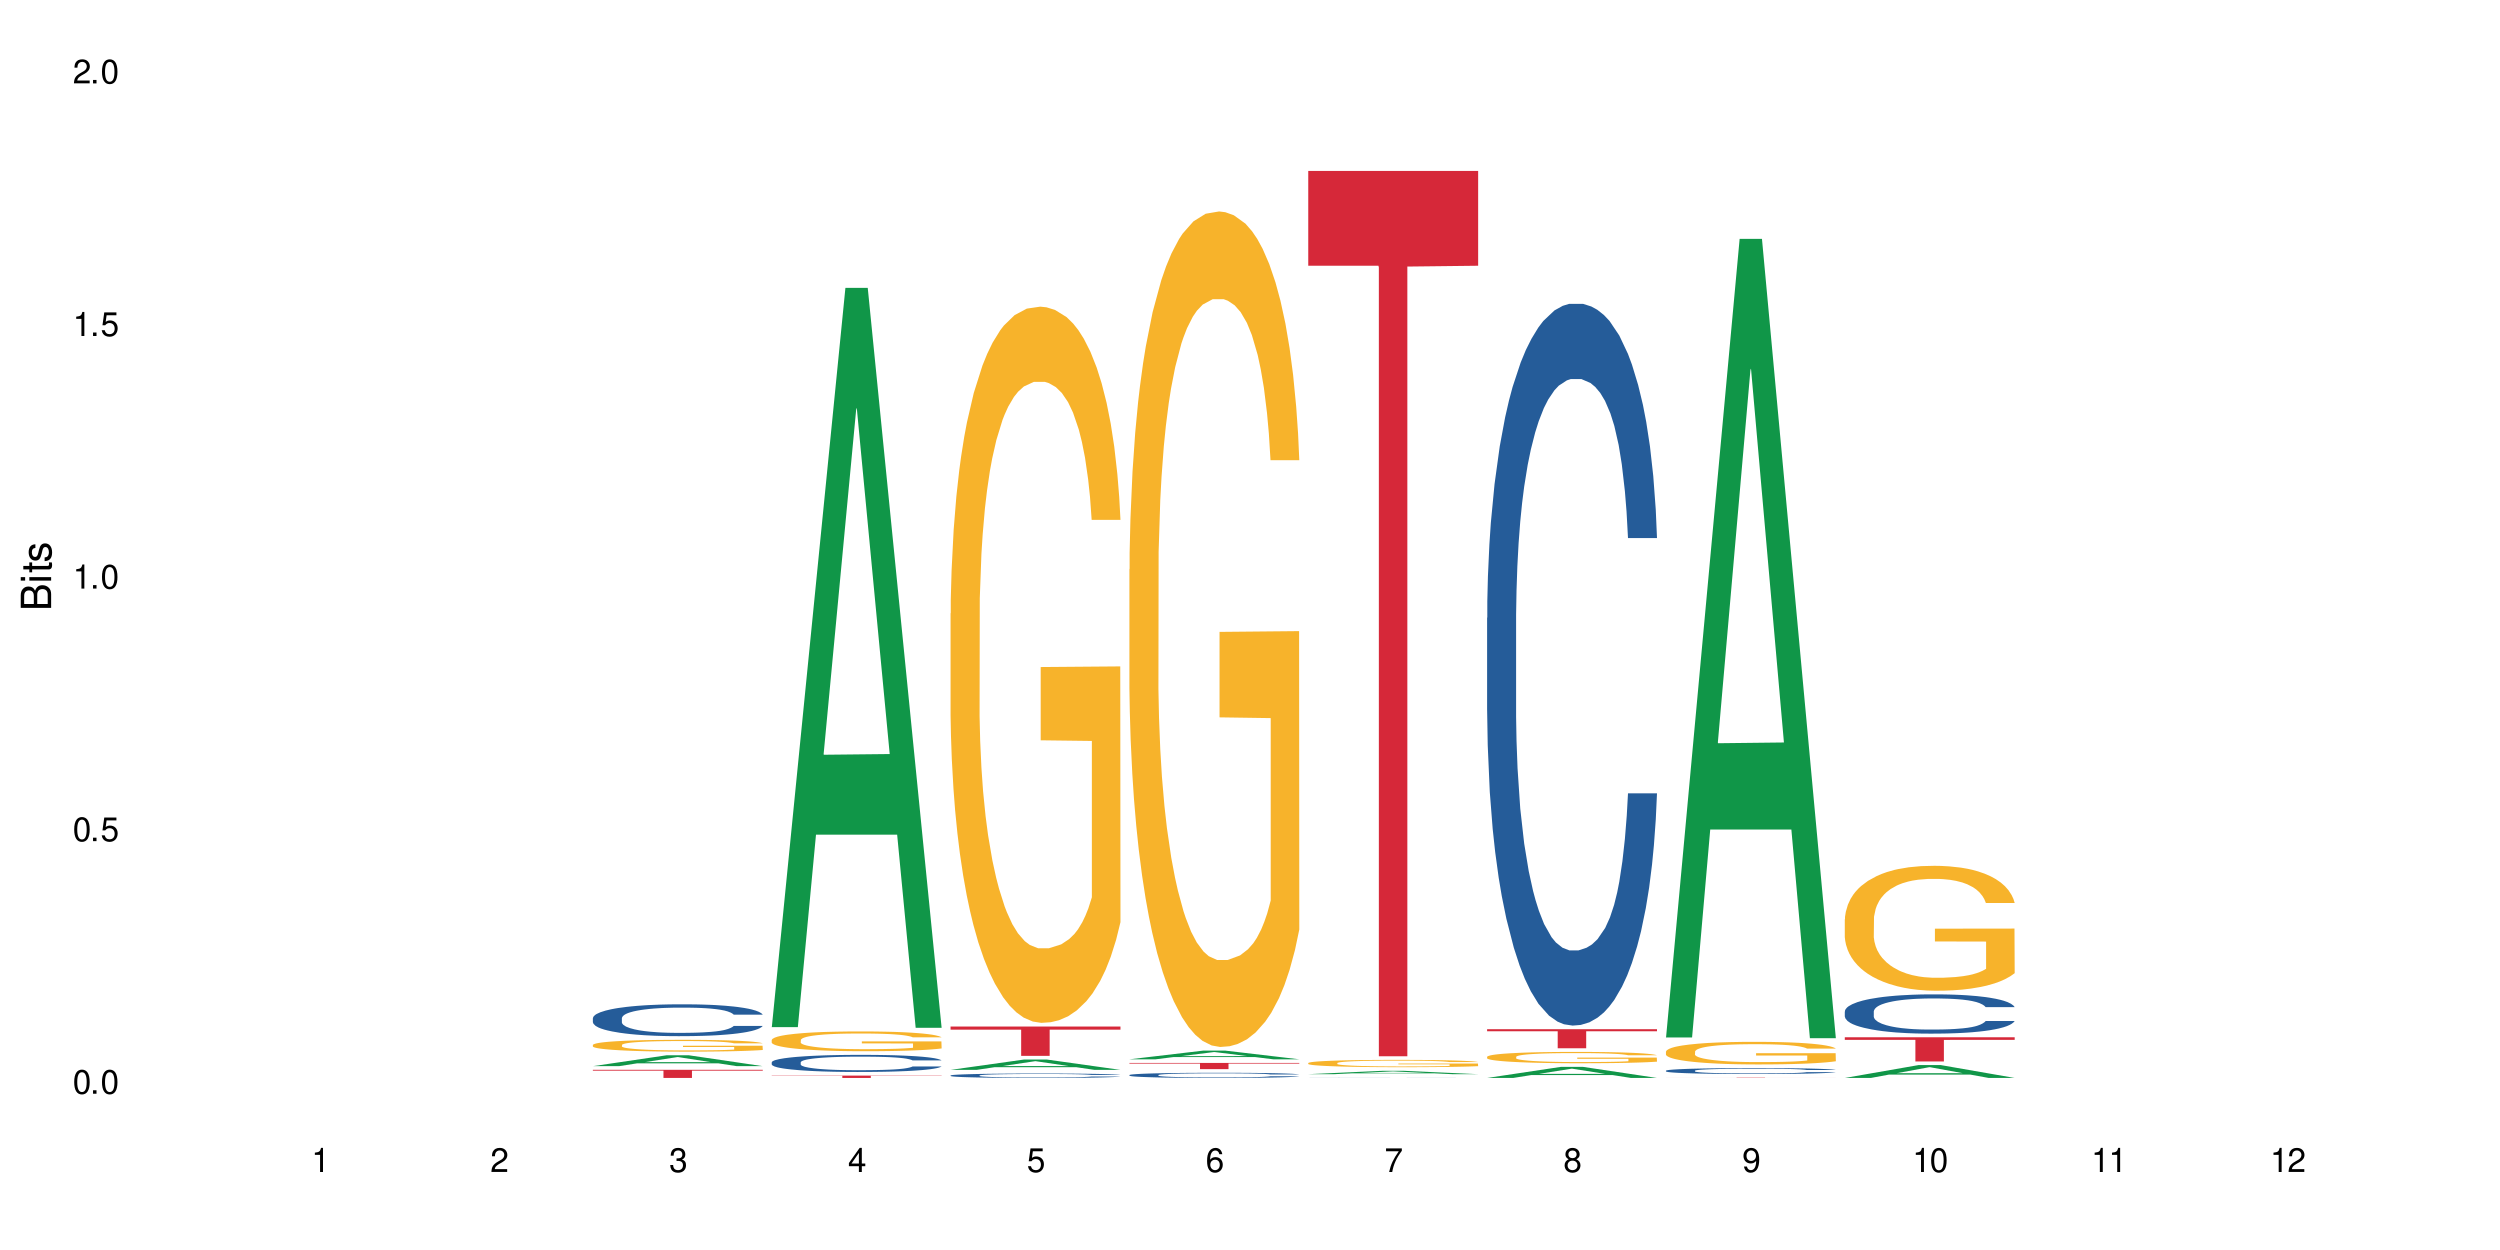 <?xml version="1.0" encoding="UTF-8"?>
<svg xmlns="http://www.w3.org/2000/svg" xmlns:xlink="http://www.w3.org/1999/xlink" width="720" height="360" viewBox="0 0 720 360">
<defs>
<g>
<g id="glyph-0-0">
</g>
<g id="glyph-0-1">
<path d="M 2.641 -6.938 C 2 -6.938 1.422 -6.656 1.078 -6.172 C 0.641 -5.562 0.406 -4.641 0.406 -3.359 C 0.406 -1.016 1.188 0.219 2.641 0.219 C 4.078 0.219 4.859 -1.016 4.859 -3.297 C 4.859 -4.641 4.656 -5.547 4.203 -6.172 C 3.844 -6.656 3.281 -6.938 2.641 -6.938 Z M 2.641 -6.188 C 3.547 -6.188 4 -5.25 4 -3.375 C 4 -1.406 3.562 -0.484 2.625 -0.484 C 1.734 -0.484 1.281 -1.438 1.281 -3.344 C 1.281 -5.25 1.734 -6.188 2.641 -6.188 Z M 2.641 -6.188 "/>
</g>
<g id="glyph-0-2">
<path d="M 1.828 -1 L 0.828 -1 L 0.828 0 L 1.828 0 Z M 1.828 -1 "/>
</g>
<g id="glyph-0-3">
<path d="M 4.562 -6.797 L 1.062 -6.797 L 0.547 -3.094 L 1.328 -3.094 C 1.719 -3.562 2.047 -3.734 2.578 -3.734 C 3.484 -3.734 4.062 -3.109 4.062 -2.094 C 4.062 -1.125 3.484 -0.531 2.578 -0.531 C 1.828 -0.531 1.375 -0.906 1.188 -1.672 L 0.328 -1.672 C 0.453 -1.109 0.547 -0.844 0.75 -0.594 C 1.125 -0.078 1.828 0.219 2.594 0.219 C 3.969 0.219 4.922 -0.781 4.922 -2.219 C 4.922 -3.562 4.031 -4.484 2.719 -4.484 C 2.25 -4.484 1.859 -4.359 1.469 -4.062 L 1.734 -5.969 L 4.562 -5.969 Z M 4.562 -6.797 "/>
</g>
<g id="glyph-0-4">
<path d="M 2.484 -4.938 L 2.484 0 L 3.328 0 L 3.328 -6.938 L 2.766 -6.938 C 2.469 -5.875 2.281 -5.734 0.984 -5.562 L 0.984 -4.938 Z M 2.484 -4.938 "/>
</g>
<g id="glyph-0-5">
<path d="M 4.859 -0.828 L 1.281 -0.828 C 1.359 -1.406 1.672 -1.781 2.5 -2.281 L 3.469 -2.828 C 4.406 -3.344 4.906 -4.062 4.906 -4.906 C 4.906 -5.484 4.672 -6.031 4.266 -6.406 C 3.859 -6.766 3.375 -6.938 2.719 -6.938 C 1.859 -6.938 1.219 -6.625 0.844 -6.031 C 0.609 -5.672 0.5 -5.234 0.484 -4.531 L 1.328 -4.531 C 1.359 -5.016 1.406 -5.281 1.531 -5.516 C 1.75 -5.938 2.188 -6.203 2.703 -6.203 C 3.469 -6.203 4.031 -5.641 4.031 -4.891 C 4.031 -4.344 3.719 -3.859 3.125 -3.516 L 2.234 -3 C 0.812 -2.172 0.406 -1.531 0.328 -0.016 L 4.859 -0.016 Z M 4.859 -0.828 "/>
</g>
<g id="glyph-0-6">
<path d="M 2.125 -3.188 L 2.578 -3.188 C 3.5 -3.188 3.984 -2.766 3.984 -1.922 C 3.984 -1.062 3.469 -0.531 2.594 -0.531 C 1.656 -0.531 1.203 -1 1.156 -2.016 L 0.312 -2.016 C 0.344 -1.453 0.438 -1.094 0.609 -0.781 C 0.953 -0.109 1.625 0.219 2.547 0.219 C 3.953 0.219 4.859 -0.625 4.859 -1.938 C 4.859 -2.828 4.516 -3.297 3.703 -3.594 C 4.344 -3.844 4.656 -4.328 4.656 -5.031 C 4.656 -6.219 3.875 -6.938 2.578 -6.938 C 1.203 -6.938 0.484 -6.172 0.453 -4.703 L 1.297 -4.703 C 1.312 -5.125 1.344 -5.359 1.453 -5.578 C 1.641 -5.969 2.062 -6.203 2.594 -6.203 C 3.344 -6.203 3.797 -5.75 3.797 -5 C 3.797 -4.516 3.609 -4.219 3.25 -4.047 C 3.016 -3.953 2.703 -3.922 2.125 -3.906 Z M 2.125 -3.188 "/>
</g>
<g id="glyph-0-7">
<path d="M 3.141 -1.672 L 3.141 0 L 3.984 0 L 3.984 -1.672 L 4.984 -1.672 L 4.984 -2.438 L 3.984 -2.438 L 3.984 -6.938 L 3.359 -6.938 L 0.266 -2.578 L 0.266 -1.672 Z M 3.141 -2.438 L 1 -2.438 L 3.141 -5.5 Z M 3.141 -2.438 "/>
</g>
<g id="glyph-0-8">
<path d="M 4.781 -5.125 C 4.609 -6.266 3.891 -6.938 2.844 -6.938 C 2.094 -6.938 1.422 -6.578 1.031 -5.953 C 0.594 -5.266 0.406 -4.422 0.406 -3.172 C 0.406 -2 0.578 -1.25 0.984 -0.641 C 1.359 -0.078 1.953 0.219 2.703 0.219 C 3.984 0.219 4.922 -0.75 4.922 -2.094 C 4.922 -3.375 4.062 -4.281 2.844 -4.281 C 2.172 -4.281 1.641 -4.031 1.281 -3.516 C 1.281 -5.234 1.828 -6.188 2.797 -6.188 C 3.391 -6.188 3.797 -5.797 3.938 -5.125 Z M 2.734 -3.531 C 3.547 -3.531 4.062 -2.953 4.062 -2.031 C 4.062 -1.156 3.484 -0.531 2.703 -0.531 C 1.922 -0.531 1.328 -1.188 1.328 -2.078 C 1.328 -2.938 1.906 -3.531 2.734 -3.531 Z M 2.734 -3.531 "/>
</g>
<g id="glyph-0-9">
<path d="M 4.984 -6.797 L 0.438 -6.797 L 0.438 -5.969 L 4.109 -5.969 C 2.5 -3.656 1.828 -2.234 1.328 0 L 2.219 0 C 2.594 -2.172 3.453 -4.047 4.984 -6.094 Z M 4.984 -6.797 "/>
</g>
<g id="glyph-0-10">
<path d="M 3.75 -3.656 C 4.469 -4.094 4.688 -4.438 4.688 -5.078 C 4.688 -6.172 3.844 -6.938 2.641 -6.938 C 1.438 -6.938 0.594 -6.172 0.594 -5.094 C 0.594 -4.438 0.812 -4.094 1.516 -3.656 C 0.734 -3.266 0.359 -2.703 0.359 -1.922 C 0.359 -0.656 1.281 0.219 2.641 0.219 C 3.984 0.219 4.922 -0.656 4.922 -1.922 C 4.922 -2.703 4.531 -3.266 3.75 -3.656 Z M 2.641 -6.188 C 3.359 -6.188 3.812 -5.75 3.812 -5.062 C 3.812 -4.406 3.344 -3.984 2.641 -3.984 C 1.922 -3.984 1.453 -4.406 1.453 -5.078 C 1.453 -5.75 1.922 -6.188 2.641 -6.188 Z M 2.641 -3.266 C 3.484 -3.266 4.062 -2.719 4.062 -1.906 C 4.062 -1.078 3.484 -0.531 2.625 -0.531 C 1.797 -0.531 1.219 -1.094 1.219 -1.906 C 1.219 -2.719 1.781 -3.266 2.641 -3.266 Z M 2.641 -3.266 "/>
</g>
<g id="glyph-0-11">
<path d="M 0.516 -1.578 C 0.672 -0.453 1.406 0.219 2.438 0.219 C 3.188 0.219 3.859 -0.141 4.266 -0.766 C 4.688 -1.453 4.891 -2.297 4.891 -3.547 C 4.891 -4.719 4.703 -5.453 4.312 -6.078 C 3.938 -6.641 3.344 -6.938 2.594 -6.938 C 1.297 -6.938 0.359 -5.969 0.359 -4.625 C 0.359 -3.344 1.234 -2.453 2.453 -2.453 C 3.094 -2.453 3.578 -2.672 4.016 -3.203 C 4 -1.484 3.469 -0.531 2.5 -0.531 C 1.906 -0.531 1.484 -0.906 1.359 -1.578 Z M 2.578 -6.203 C 3.375 -6.203 3.969 -5.531 3.969 -4.641 C 3.969 -3.797 3.391 -3.188 2.547 -3.188 C 1.734 -3.188 1.234 -3.766 1.234 -4.688 C 1.234 -5.562 1.797 -6.203 2.578 -6.203 Z M 2.578 -6.203 "/>
</g>
<g id="glyph-1-0">
</g>
<g id="glyph-1-1">
<path d="M 0 -0.953 L 0 -4.891 C 0 -5.719 -0.234 -6.344 -0.734 -6.797 C -1.188 -7.234 -1.812 -7.469 -2.5 -7.469 C -3.547 -7.469 -4.188 -7 -4.625 -5.875 C -4.984 -6.688 -5.625 -7.094 -6.531 -7.094 C -7.172 -7.094 -7.734 -6.859 -8.141 -6.391 C -8.562 -5.922 -8.75 -5.344 -8.75 -4.5 L -8.75 -0.953 Z M -4.984 -2.062 L -7.766 -2.062 L -7.766 -4.219 C -7.766 -4.844 -7.688 -5.203 -7.453 -5.5 C -7.219 -5.812 -6.859 -5.969 -6.375 -5.969 C -5.891 -5.969 -5.531 -5.812 -5.297 -5.5 C -5.062 -5.203 -4.984 -4.844 -4.984 -4.219 Z M -0.984 -2.062 L -4 -2.062 L -4 -4.781 C -4 -5.766 -3.438 -6.359 -2.484 -6.359 C -1.547 -6.359 -0.984 -5.766 -0.984 -4.781 Z M -0.984 -2.062 "/>
</g>
<g id="glyph-1-2">
<path d="M -6.281 -1.797 L -6.281 -0.797 L 0 -0.797 L 0 -1.797 Z M -8.75 -1.797 L -8.75 -0.797 L -7.484 -0.797 L -7.484 -1.797 Z M -8.75 -1.797 "/>
</g>
<g id="glyph-1-3">
<path d="M -6.281 -3.047 L -6.281 -2.016 L -8.016 -2.016 L -8.016 -1.016 L -6.281 -1.016 L -6.281 -0.172 L -5.469 -0.172 L -5.469 -1.016 L -0.719 -1.016 C -0.078 -1.016 0.281 -1.453 0.281 -2.234 C 0.281 -2.5 0.25 -2.719 0.188 -3.047 L -0.641 -3.047 C -0.609 -2.906 -0.594 -2.766 -0.594 -2.562 C -0.594 -2.141 -0.719 -2.016 -1.156 -2.016 L -5.469 -2.016 L -5.469 -3.047 Z M -6.281 -3.047 "/>
</g>
<g id="glyph-1-4">
<path d="M -4.531 -5.25 C -5.766 -5.25 -6.469 -4.422 -6.469 -2.969 C -6.469 -1.516 -5.719 -0.562 -4.547 -0.562 C -3.562 -0.562 -3.094 -1.062 -2.734 -2.562 L -2.516 -3.484 C -2.344 -4.188 -2.094 -4.469 -1.641 -4.469 C -1.047 -4.469 -0.641 -3.875 -0.641 -3 C -0.641 -2.453 -0.797 -2 -1.062 -1.75 C -1.25 -1.594 -1.422 -1.531 -1.875 -1.469 L -1.875 -0.406 C -0.422 -0.453 0.281 -1.266 0.281 -2.922 C 0.281 -4.5 -0.5 -5.516 -1.719 -5.516 C -2.656 -5.516 -3.172 -4.984 -3.469 -3.734 L -3.703 -2.766 C -3.891 -1.953 -4.156 -1.609 -4.594 -1.609 C -5.188 -1.609 -5.547 -2.125 -5.547 -2.938 C -5.547 -3.75 -5.203 -4.172 -4.531 -4.203 Z M -4.531 -5.25 "/>
</g>
</g>
</defs>
<rect x="-72" y="-36" width="864" height="432" fill="rgb(100%, 100%, 100%)" fill-opacity="1"/>
<path fill-rule="nonzero" fill="rgb(6.275%, 58.824%, 28.235%)" fill-opacity="1" d="M 170.746 307.055 L 170.797 307.051 L 191.973 303.922 L 198.402 303.922 L 219.68 307.055 L 212.203 307.055 L 206.871 306.238 L 183.504 306.238 L 178.273 307.055 L 170.746 307.055 L 185.75 305.898 L 204.727 305.898 L 195.266 304.434 L 195.16 304.434 L 195.055 304.441 L 185.699 305.898 L 185.75 305.898 Z M 170.746 307.055 "/>
<path fill-rule="nonzero" fill="rgb(14.51%, 36.078%, 60%)" fill-opacity="1" d="M 170.746 293.234 L 170.805 293.227 L 170.805 293.027 L 170.984 292.707 L 171.402 292.305 L 171.82 292.027 L 172.895 291.535 L 174.387 291.055 L 175.938 290.688 L 177.07 290.469 L 178.086 290.301 L 180.414 289.992 L 181.906 289.832 L 183.516 289.688 L 185.484 289.547 L 186.918 289.461 L 190.141 289.328 L 192.527 289.27 L 194.375 289.246 L 198.375 289.246 L 200.762 289.277 L 202.492 289.32 L 204.402 289.387 L 206.012 289.461 L 208.816 289.648 L 211.324 289.883 L 212.457 290.016 L 214.25 290.277 L 215.621 290.527 L 216.574 290.746 L 217.648 291.055 L 218.605 291.434 L 219.32 291.859 L 219.68 292.223 L 211.324 292.223 L 210.906 291.887 L 210.43 291.625 L 209.535 291.281 L 208.641 291.039 L 207.387 290.797 L 206.25 290.637 L 204.699 290.477 L 203.328 290.375 L 201.895 290.301 L 200.523 290.25 L 197.898 290.199 L 194.855 290.199 L 193.719 290.219 L 191.395 290.285 L 190.141 290.344 L 188.352 290.461 L 187.098 290.57 L 185.605 290.738 L 184.59 290.879 L 183.336 291.098 L 182.441 291.289 L 181.426 291.566 L 180.832 291.777 L 180.293 292.012 L 179.816 292.289 L 179.457 292.582 L 179.219 292.891 L 179.102 293.195 L 179.102 294.492 L 179.219 294.797 L 179.52 295.148 L 180.293 295.66 L 181.426 296.102 L 182.742 296.457 L 183.992 296.707 L 184.711 296.824 L 185.664 296.957 L 187.156 297.125 L 189.305 297.293 L 190.559 297.359 L 192.469 297.43 L 194.438 297.461 L 197.062 297.461 L 199.391 297.43 L 200.941 297.387 L 202.551 297.32 L 204.762 297.176 L 206.133 297.043 L 207.324 296.883 L 208.223 296.723 L 208.816 296.59 L 209.711 296.328 L 210.43 296.043 L 210.965 295.75 L 211.324 295.465 L 219.68 295.465 L 219.32 295.801 L 218.785 296.129 L 218.246 296.371 L 217.41 296.664 L 216.457 296.926 L 215.082 297.219 L 213.949 297.41 L 212.457 297.621 L 211.086 297.781 L 209.594 297.922 L 207.387 298.09 L 205.953 298.176 L 204.402 298.25 L 202.551 298.316 L 200.227 298.375 L 197.719 298.41 L 195.391 298.418 L 192.887 298.402 L 191.035 298.367 L 188.59 298.293 L 185.547 298.141 L 183.336 297.98 L 181.605 297.82 L 180.113 297.652 L 178.445 297.43 L 176.297 297.059 L 174.984 296.773 L 174.086 296.539 L 173.074 296.211 L 172.355 295.918 L 171.523 295.449 L 170.926 294.855 L 170.746 294.391 Z M 170.746 293.234 "/>
<path fill-rule="nonzero" fill="rgb(96.863%, 70.196%, 16.863%)" fill-opacity="1" d="M 170.746 300.926 L 170.805 300.922 L 170.805 300.859 L 171.043 300.719 L 171.641 300.527 L 172.418 300.367 L 173.254 300.246 L 173.789 300.18 L 174.684 300.086 L 175.461 300.016 L 177.43 299.879 L 179.938 299.746 L 181.309 299.691 L 182.859 299.637 L 185.066 299.578 L 186.082 299.555 L 189.184 299.508 L 192.707 299.477 L 196.586 299.465 L 198.375 299.469 L 200.82 299.48 L 204.164 299.516 L 206.074 299.547 L 207.566 299.578 L 209.117 299.617 L 211.027 299.68 L 212.816 299.754 L 214.25 299.832 L 215.68 299.922 L 216.875 300.023 L 217.887 300.133 L 218.785 300.262 L 219.32 300.371 L 219.68 300.48 L 211.383 300.48 L 210.906 300.371 L 210.371 300.289 L 209.473 300.184 L 208.578 300.109 L 207.684 300.051 L 206.012 299.969 L 204.582 299.922 L 202.789 299.879 L 201.059 299.848 L 199.09 299.832 L 197.898 299.824 L 194.734 299.824 L 191.871 299.848 L 190.199 299.871 L 189.008 299.895 L 187.336 299.941 L 186.32 299.98 L 185.723 300.004 L 183.934 300.102 L 182.742 300.188 L 182.086 300.246 L 181.25 300.34 L 180.652 300.426 L 179.996 300.551 L 179.637 300.645 L 179.16 300.855 L 179.102 301.414 L 179.281 301.531 L 179.637 301.66 L 180.113 301.773 L 180.832 301.891 L 181.547 301.98 L 182.801 302.102 L 183.875 302.184 L 184.711 302.238 L 186.32 302.32 L 186.977 302.348 L 188.527 302.406 L 190.141 302.449 L 192.109 302.484 L 193.602 302.504 L 195.988 302.52 L 199.031 302.52 L 202.613 302.5 L 204.879 302.477 L 206.43 302.453 L 207.445 302.43 L 208.699 302.395 L 209.594 302.363 L 210.43 302.328 L 211.445 302.277 L 211.445 301.531 L 196.703 301.531 L 196.703 301.18 L 219.617 301.18 L 219.68 302.395 L 218.426 302.48 L 216.875 302.559 L 215.383 302.621 L 213.832 302.676 L 211.621 302.734 L 209.832 302.773 L 207.086 302.816 L 204.582 302.844 L 201.957 302.863 L 199.629 302.871 L 196.883 302.875 L 194.438 302.867 L 191.812 302.848 L 189.723 302.824 L 187.812 302.793 L 185.902 302.754 L 183.516 302.688 L 181.965 302.637 L 180.355 302.57 L 178.742 302.492 L 177.309 302.406 L 176.355 302.344 L 175.402 302.266 L 174.387 302.176 L 173.43 302.066 L 172.715 301.973 L 172.059 301.863 L 171.582 301.762 L 171.105 301.621 L 170.867 301.508 L 170.746 301.41 Z M 170.746 300.926 "/>
<path fill-rule="nonzero" fill="rgb(83.922%, 15.686%, 22.353%)" fill-opacity="1" d="M 170.746 308.105 L 219.68 308.105 L 219.68 308.355 L 199.285 308.359 L 199.285 310.449 L 191.078 310.449 L 191.078 308.359 L 190.961 308.355 L 170.746 308.355 Z M 170.746 308.105 "/>
<path fill-rule="nonzero" fill="rgb(6.275%, 58.824%, 28.235%)" fill-opacity="1" d="M 222.254 295.805 L 222.305 295.605 L 243.48 82.898 L 249.91 82.898 L 271.188 296.004 L 263.711 296.004 L 258.379 240.379 L 235.008 240.379 L 229.781 295.805 L 222.254 295.805 L 237.258 217.367 L 256.234 217.164 L 246.773 117.715 L 246.668 117.516 L 246.562 118.117 L 237.207 217.164 L 237.258 217.367 Z M 222.254 295.805 "/>
<path fill-rule="nonzero" fill="rgb(14.51%, 36.078%, 60%)" fill-opacity="1" d="M 222.254 305.945 L 222.312 305.941 L 222.312 305.832 L 222.492 305.66 L 222.91 305.445 L 223.328 305.297 L 224.402 305.031 L 225.895 304.773 L 227.445 304.578 L 228.578 304.461 L 229.594 304.371 L 231.922 304.203 L 233.414 304.117 L 235.023 304.043 L 236.992 303.965 L 238.426 303.918 L 241.648 303.848 L 244.035 303.816 L 245.883 303.805 L 249.883 303.805 L 252.27 303.82 L 254 303.844 L 255.91 303.879 L 257.52 303.918 L 260.324 304.02 L 262.832 304.145 L 263.965 304.215 L 265.754 304.355 L 267.129 304.492 L 268.082 304.609 L 269.156 304.773 L 270.113 304.977 L 270.828 305.207 L 271.188 305.402 L 262.832 305.402 L 262.414 305.219 L 261.938 305.082 L 261.043 304.895 L 260.145 304.766 L 258.895 304.637 L 257.758 304.551 L 256.207 304.465 L 254.836 304.41 L 253.402 304.371 L 252.031 304.344 L 249.406 304.316 L 246.363 304.316 L 245.227 304.324 L 242.902 304.359 L 241.648 304.391 L 239.855 304.457 L 238.605 304.516 L 237.113 304.605 L 236.098 304.68 L 234.844 304.797 L 233.949 304.902 L 232.934 305.051 L 232.34 305.16 L 231.801 305.289 L 231.324 305.438 L 230.965 305.594 L 230.727 305.762 L 230.609 305.922 L 230.609 306.621 L 230.727 306.781 L 231.027 306.973 L 231.801 307.246 L 232.934 307.484 L 234.25 307.672 L 235.5 307.809 L 236.219 307.871 L 237.172 307.941 L 238.664 308.035 L 240.812 308.125 L 242.066 308.16 L 243.977 308.195 L 245.945 308.215 L 248.57 308.215 L 250.898 308.195 L 252.449 308.172 L 254.059 308.137 L 256.266 308.059 L 257.641 307.988 L 258.832 307.902 L 259.73 307.816 L 260.324 307.746 L 261.219 307.605 L 261.938 307.453 L 262.473 307.297 L 262.832 307.141 L 271.188 307.141 L 270.828 307.32 L 270.289 307.496 L 269.754 307.629 L 268.918 307.785 L 267.965 307.926 L 266.59 308.082 L 265.457 308.188 L 263.965 308.297 L 262.594 308.383 L 261.102 308.461 L 258.895 308.551 L 257.461 308.598 L 255.91 308.637 L 254.059 308.672 L 251.73 308.703 L 249.227 308.723 L 246.898 308.727 L 244.391 308.719 L 242.543 308.699 L 240.098 308.66 L 237.051 308.578 L 234.844 308.492 L 233.113 308.406 L 231.621 308.316 L 229.953 308.195 L 227.805 307.996 L 226.492 307.844 L 225.594 307.719 L 224.582 307.543 L 223.863 307.387 L 223.031 307.133 L 222.434 306.812 L 222.254 306.566 Z M 222.254 305.945 "/>
<path fill-rule="nonzero" fill="rgb(96.863%, 70.196%, 16.863%)" fill-opacity="1" d="M 222.254 299.496 L 222.312 299.488 L 222.312 299.387 L 222.551 299.152 L 223.148 298.828 L 223.926 298.562 L 224.762 298.355 L 225.297 298.246 L 226.191 298.09 L 226.969 297.977 L 228.938 297.742 L 231.445 297.523 L 232.816 297.43 L 234.367 297.34 L 236.574 297.242 L 237.59 297.203 L 240.691 297.121 L 244.215 297.07 L 248.094 297.055 L 249.883 297.059 L 252.328 297.078 L 255.672 297.137 L 257.582 297.188 L 259.07 297.242 L 260.625 297.309 L 262.535 297.414 L 264.324 297.539 L 265.754 297.664 L 267.188 297.82 L 268.383 297.984 L 269.395 298.168 L 270.289 298.387 L 270.828 298.57 L 271.188 298.75 L 262.891 298.75 L 262.414 298.57 L 261.875 298.43 L 260.98 298.258 L 260.086 298.133 L 259.191 298.031 L 257.52 297.898 L 256.09 297.812 L 254.297 297.742 L 252.566 297.695 L 250.598 297.664 L 249.406 297.652 L 246.242 297.652 L 243.379 297.688 L 241.707 297.73 L 240.516 297.773 L 238.844 297.852 L 237.828 297.914 L 237.23 297.953 L 235.441 298.117 L 234.25 298.262 L 233.59 298.359 L 232.758 298.516 L 232.16 298.656 L 231.504 298.867 L 231.145 299.023 L 230.668 299.375 L 230.609 300.312 L 230.785 300.512 L 231.145 300.723 L 231.621 300.91 L 232.34 301.109 L 233.055 301.262 L 234.309 301.461 L 235.383 301.598 L 236.219 301.688 L 237.828 301.828 L 238.484 301.875 L 240.035 301.969 L 241.648 302.039 L 243.617 302.102 L 245.109 302.133 L 247.496 302.16 L 250.539 302.16 L 254.121 302.129 L 256.387 302.086 L 257.938 302.047 L 258.953 302.008 L 260.207 301.953 L 261.102 301.898 L 261.938 301.844 L 262.949 301.754 L 262.949 300.512 L 248.211 300.504 L 248.211 299.922 L 271.125 299.918 L 271.188 301.953 L 269.934 302.094 L 268.383 302.227 L 266.891 302.332 L 265.34 302.422 L 263.129 302.52 L 261.34 302.582 L 258.594 302.656 L 256.09 302.703 L 253.465 302.734 L 251.137 302.75 L 248.391 302.754 L 245.945 302.742 L 243.32 302.711 L 241.23 302.672 L 239.32 302.617 L 237.41 302.551 L 235.023 302.441 L 233.473 302.352 L 231.859 302.242 L 230.25 302.113 L 228.816 301.973 L 227.863 301.863 L 226.91 301.738 L 225.895 301.582 L 224.938 301.406 L 224.223 301.246 L 223.566 301.062 L 223.09 300.891 L 222.613 300.656 L 222.375 300.469 L 222.254 300.309 Z M 222.254 299.496 "/>
<path fill-rule="nonzero" fill="rgb(83.922%, 15.686%, 22.353%)" fill-opacity="1" d="M 222.254 309.773 L 271.188 309.773 L 271.188 309.848 L 250.793 309.848 L 250.793 310.449 L 242.586 310.449 L 242.586 309.848 L 222.254 309.848 Z M 222.254 309.773 "/>
<path fill-rule="nonzero" fill="rgb(6.275%, 58.824%, 28.235%)" fill-opacity="1" d="M 273.762 308.121 L 273.812 308.117 L 294.984 305.137 L 301.418 305.137 L 322.695 308.125 L 315.219 308.125 L 309.887 307.344 L 286.516 307.344 L 281.289 308.121 L 273.762 308.121 L 288.766 307.023 L 307.742 307.02 L 298.281 305.625 L 298.176 305.625 L 298.07 305.633 L 288.711 307.02 L 288.766 307.023 Z M 273.762 308.121 "/>
<path fill-rule="nonzero" fill="rgb(14.51%, 36.078%, 60%)" fill-opacity="1" d="M 273.762 309.727 L 273.82 309.727 L 273.82 309.699 L 274 309.656 L 274.418 309.598 L 274.836 309.559 L 275.91 309.492 L 277.402 309.426 L 278.953 309.375 L 280.086 309.344 L 281.102 309.32 L 283.43 309.277 L 284.922 309.254 L 286.531 309.234 L 288.5 309.215 L 289.934 309.203 L 293.156 309.184 L 295.543 309.176 L 297.391 309.172 L 301.391 309.172 L 303.777 309.18 L 305.508 309.184 L 307.418 309.195 L 309.027 309.203 L 311.832 309.23 L 314.34 309.262 L 315.473 309.281 L 317.262 309.316 L 318.637 309.352 L 319.59 309.383 L 320.664 309.426 L 321.621 309.477 L 322.336 309.535 L 322.695 309.586 L 314.34 309.586 L 313.922 309.539 L 313.445 309.504 L 312.551 309.457 L 311.652 309.422 L 310.402 309.391 L 309.266 309.367 L 307.715 309.344 L 306.344 309.332 L 304.91 309.32 L 303.539 309.312 L 300.914 309.305 L 297.871 309.305 L 296.734 309.309 L 294.41 309.316 L 293.156 309.328 L 291.363 309.344 L 290.113 309.359 L 288.621 309.383 L 287.605 309.402 L 286.352 309.43 L 285.457 309.457 L 284.441 309.496 L 283.848 309.523 L 283.309 309.559 L 282.832 309.598 L 282.473 309.637 L 282.234 309.68 L 282.117 309.723 L 282.117 309.902 L 282.234 309.945 L 282.535 309.992 L 283.309 310.062 L 284.441 310.125 L 285.754 310.176 L 287.008 310.211 L 287.727 310.227 L 288.68 310.246 L 290.172 310.27 L 292.32 310.293 L 293.574 310.301 L 295.484 310.309 L 297.453 310.316 L 300.078 310.316 L 302.406 310.309 L 303.957 310.305 L 305.566 310.293 L 307.773 310.273 L 309.148 310.258 L 310.34 310.234 L 311.234 310.211 L 311.832 310.195 L 312.727 310.156 L 313.445 310.117 L 313.98 310.078 L 314.34 310.039 L 322.695 310.039 L 322.336 310.086 L 321.797 310.129 L 321.262 310.164 L 320.426 310.203 L 319.473 310.238 L 318.098 310.281 L 316.965 310.309 L 315.473 310.336 L 314.102 310.359 L 312.609 310.379 L 310.402 310.402 L 308.969 310.414 L 307.418 310.426 L 305.566 310.434 L 303.238 310.441 L 300.734 310.445 L 298.406 310.449 L 295.898 310.445 L 294.051 310.441 L 291.605 310.43 L 288.559 310.41 L 286.352 310.387 L 284.621 310.363 L 283.129 310.34 L 281.461 310.309 L 279.312 310.258 L 278 310.219 L 277.102 310.188 L 276.09 310.141 L 275.371 310.102 L 274.535 310.035 L 273.941 309.953 L 273.762 309.887 Z M 273.762 309.727 "/>
<path fill-rule="nonzero" fill="rgb(96.863%, 70.196%, 16.863%)" fill-opacity="1" d="M 273.762 176.664 L 273.82 176.473 L 273.82 172.707 L 274.059 164.23 L 274.656 152.551 L 275.434 142.941 L 276.27 135.406 L 276.805 131.453 L 277.699 125.801 L 278.477 121.656 L 280.445 113.18 L 282.949 105.27 L 284.324 101.879 L 285.875 98.676 L 288.082 95.098 L 289.098 93.777 L 292.199 90.762 L 295.723 88.879 L 299.602 88.316 L 301.391 88.504 L 303.836 89.258 L 307.18 91.328 L 309.09 93.211 L 310.578 95.098 L 312.133 97.543 L 314.039 101.312 L 315.832 105.832 L 317.262 110.355 L 318.695 116.004 L 319.891 122.035 L 320.902 128.625 L 321.797 136.539 L 322.336 143.133 L 322.695 149.727 L 314.398 149.727 L 313.922 143.133 L 313.383 138.047 L 312.488 131.828 L 311.594 127.309 L 310.699 123.73 L 309.027 118.832 L 307.598 115.816 L 305.805 113.18 L 304.074 111.484 L 302.105 110.355 L 300.914 109.977 L 297.75 109.977 L 294.887 111.297 L 293.215 112.805 L 292.02 114.309 L 290.352 117.137 L 289.336 119.395 L 288.738 120.902 L 286.949 126.742 L 285.754 132.016 L 285.098 135.598 L 284.266 141.246 L 283.668 146.332 L 283.012 153.867 L 282.652 159.52 L 282.176 172.328 L 282.117 206.238 L 282.293 213.395 L 282.652 221.117 L 283.129 227.898 L 283.848 235.059 L 284.562 240.52 L 285.816 247.867 L 286.891 252.766 L 287.727 255.969 L 289.336 261.055 L 289.992 262.75 L 291.543 266.141 L 293.156 268.777 L 295.125 271.039 L 296.617 272.168 L 299.004 273.109 L 302.047 273.109 L 305.625 271.98 L 307.895 270.473 L 309.445 268.965 L 310.461 267.648 L 311.715 265.574 L 312.609 263.691 L 313.445 261.617 L 314.457 258.418 L 314.457 213.395 L 299.719 213.207 L 299.719 192.109 L 322.633 191.922 L 322.695 265.574 L 321.441 270.66 L 319.891 275.559 L 318.398 279.328 L 316.844 282.527 L 314.637 286.109 L 312.848 288.367 L 310.102 291.004 L 307.598 292.699 L 304.969 293.832 L 302.645 294.395 L 299.898 294.586 L 297.453 294.207 L 294.824 293.078 L 292.738 291.57 L 290.828 289.688 L 288.918 287.238 L 286.531 283.281 L 284.98 280.078 L 283.367 276.125 L 281.758 271.414 L 280.324 266.328 L 279.371 262.371 L 278.414 257.852 L 277.402 252.199 L 276.445 245.797 L 275.73 239.957 L 275.074 233.363 L 274.598 227.148 L 274.121 218.668 L 273.879 211.887 L 273.762 206.047 Z M 273.762 176.664 "/>
<path fill-rule="nonzero" fill="rgb(83.922%, 15.686%, 22.353%)" fill-opacity="1" d="M 273.762 295.633 L 322.695 295.633 L 322.695 296.539 L 302.301 296.547 L 302.301 304.09 L 294.094 304.09 L 294.094 296.555 L 293.977 296.539 L 273.762 296.539 Z M 273.762 295.633 "/>
<path fill-rule="nonzero" fill="rgb(6.275%, 58.824%, 28.235%)" fill-opacity="1" d="M 325.27 305.082 L 325.32 305.078 L 346.492 302.582 L 352.926 302.582 L 374.199 305.082 L 366.727 305.082 L 361.395 304.43 L 338.023 304.43 L 332.797 305.082 L 325.27 305.082 L 340.273 304.16 L 359.25 304.156 L 349.789 302.988 L 349.684 302.988 L 349.578 302.996 L 340.219 304.156 L 340.273 304.16 Z M 325.27 305.082 "/>
<path fill-rule="nonzero" fill="rgb(14.51%, 36.078%, 60%)" fill-opacity="1" d="M 325.27 309.609 L 325.328 309.605 L 325.328 309.574 L 325.508 309.523 L 325.926 309.457 L 326.344 309.414 L 327.418 309.332 L 328.91 309.254 L 330.461 309.195 L 331.594 309.16 L 332.609 309.133 L 334.938 309.082 L 336.43 309.059 L 338.039 309.035 L 340.008 309.012 L 341.441 308.996 L 344.664 308.977 L 347.051 308.965 L 348.898 308.961 L 352.898 308.961 L 355.285 308.969 L 357.016 308.973 L 358.926 308.984 L 360.535 308.996 L 363.34 309.027 L 365.848 309.066 L 366.98 309.086 L 368.77 309.129 L 370.145 309.172 L 371.098 309.207 L 372.172 309.254 L 373.129 309.316 L 373.844 309.387 L 374.199 309.445 L 365.848 309.445 L 365.43 309.391 L 364.953 309.348 L 364.055 309.293 L 363.16 309.254 L 361.91 309.215 L 360.773 309.188 L 359.223 309.16 L 357.852 309.145 L 356.418 309.133 L 355.047 309.125 L 352.422 309.117 L 349.379 309.117 L 348.242 309.121 L 345.914 309.129 L 344.664 309.141 L 342.871 309.16 L 341.621 309.176 L 340.129 309.203 L 339.113 309.227 L 337.859 309.262 L 336.965 309.293 L 335.949 309.34 L 335.355 309.371 L 334.816 309.41 L 334.34 309.457 L 333.98 309.504 L 333.742 309.555 L 333.625 309.602 L 333.625 309.812 L 333.742 309.859 L 334.039 309.918 L 334.816 310 L 335.949 310.074 L 337.262 310.129 L 338.516 310.172 L 339.234 310.188 L 340.188 310.211 L 341.68 310.238 L 343.828 310.266 L 345.082 310.277 L 346.988 310.289 L 348.961 310.293 L 351.586 310.293 L 353.914 310.289 L 355.465 310.281 L 357.074 310.27 L 359.281 310.246 L 360.656 310.227 L 361.848 310.199 L 362.742 310.172 L 363.34 310.152 L 364.234 310.109 L 364.953 310.062 L 365.488 310.016 L 365.848 309.969 L 374.199 309.969 L 373.844 310.023 L 373.305 310.078 L 372.77 310.117 L 371.934 310.164 L 370.98 310.207 L 369.605 310.254 L 368.473 310.285 L 366.98 310.316 L 365.609 310.344 L 364.117 310.367 L 361.91 310.395 L 360.477 310.406 L 358.926 310.422 L 357.074 310.43 L 354.746 310.441 L 352.242 310.445 L 349.914 310.449 L 347.406 310.445 L 345.559 310.438 L 343.109 310.426 L 340.066 310.402 L 337.859 310.375 L 336.129 310.352 L 334.637 310.324 L 332.965 310.289 L 330.82 310.227 L 329.504 310.18 L 328.609 310.145 L 327.598 310.09 L 326.879 310.043 L 326.043 309.969 L 325.449 309.871 L 325.27 309.797 Z M 325.27 309.609 "/>
<path fill-rule="nonzero" fill="rgb(96.863%, 70.196%, 16.863%)" fill-opacity="1" d="M 325.27 163.965 L 325.328 163.742 L 325.328 159.348 L 325.566 149.457 L 326.164 135.832 L 326.941 124.625 L 327.773 115.836 L 328.312 111.219 L 329.207 104.629 L 329.984 99.793 L 331.953 89.902 L 334.457 80.676 L 335.832 76.719 L 337.383 72.984 L 339.59 68.809 L 340.605 67.27 L 343.707 63.754 L 347.23 61.555 L 351.109 60.895 L 352.898 61.117 L 355.344 61.996 L 358.688 64.41 L 360.594 66.609 L 362.086 68.809 L 363.641 71.664 L 365.547 76.059 L 367.34 81.332 L 368.77 86.609 L 370.203 93.199 L 371.395 100.234 L 372.41 107.926 L 373.305 117.152 L 373.844 124.848 L 374.199 132.539 L 365.906 132.539 L 365.43 124.848 L 364.891 118.914 L 363.996 111.66 L 363.102 106.387 L 362.207 102.211 L 360.535 96.496 L 359.105 92.98 L 357.312 89.902 L 355.582 87.926 L 353.613 86.609 L 352.422 86.168 L 349.258 86.168 L 346.395 87.707 L 344.723 89.465 L 343.527 91.223 L 341.859 94.52 L 340.844 97.156 L 340.246 98.914 L 338.457 105.727 L 337.262 111.879 L 336.605 116.055 L 335.77 122.648 L 335.176 128.582 L 334.52 137.371 L 334.16 143.965 L 333.684 158.91 L 333.625 198.465 L 333.801 206.816 L 334.16 215.824 L 334.637 223.738 L 335.355 232.09 L 336.07 238.461 L 337.324 247.031 L 338.398 252.746 L 339.234 256.48 L 340.844 262.414 L 341.5 264.395 L 343.051 268.348 L 344.664 271.426 L 346.633 274.062 L 348.125 275.383 L 350.512 276.48 L 353.555 276.48 L 357.133 275.16 L 359.402 273.402 L 360.953 271.645 L 361.969 270.105 L 363.223 267.688 L 364.117 265.492 L 364.953 263.074 L 365.965 259.34 L 365.965 206.816 L 351.227 206.598 L 351.227 181.984 L 374.141 181.762 L 374.199 267.688 L 372.949 273.621 L 371.395 279.336 L 369.906 283.73 L 368.352 287.469 L 366.145 291.645 L 364.355 294.281 L 361.609 297.355 L 359.105 299.336 L 356.477 300.652 L 354.152 301.312 L 351.406 301.531 L 348.961 301.094 L 346.332 299.773 L 344.246 298.016 L 342.336 295.82 L 340.426 292.961 L 338.039 288.348 L 336.488 284.609 L 334.875 279.996 L 333.266 274.5 L 331.832 268.57 L 330.879 263.953 L 329.922 258.68 L 328.91 252.086 L 327.953 244.613 L 327.238 237.801 L 326.582 230.109 L 326.105 222.859 L 325.625 212.969 L 325.387 205.059 L 325.27 198.246 Z M 325.27 163.965 "/>
<path fill-rule="nonzero" fill="rgb(83.922%, 15.686%, 22.353%)" fill-opacity="1" d="M 325.27 306.133 L 374.199 306.133 L 374.199 306.324 L 353.809 306.324 L 353.809 307.914 L 345.602 307.914 L 345.602 306.328 L 345.484 306.324 L 325.27 306.324 Z M 325.27 306.133 "/>
<path fill-rule="nonzero" fill="rgb(6.275%, 58.824%, 28.235%)" fill-opacity="1" d="M 376.777 309.363 L 376.828 309.363 L 398 308.398 L 404.43 308.398 L 425.707 309.363 L 418.234 309.363 L 412.902 309.113 L 389.531 309.113 L 384.305 309.363 L 376.777 309.363 L 391.781 309.008 L 410.758 309.008 L 401.293 308.559 L 401.191 308.555 L 401.086 308.559 L 391.727 309.008 L 391.781 309.008 Z M 376.777 309.363 "/>
<path fill-rule="nonzero" fill="rgb(14.51%, 36.078%, 60%)" fill-opacity="1" d="M 376.777 310.426 L 377.434 310.426 L 377.852 310.422 L 378.926 310.422 L 380.418 310.418 L 384.117 310.418 L 386.445 310.414 L 418.488 310.414 L 420.277 310.418 L 423.68 310.418 L 424.633 310.422 L 425.707 310.422 L 415.562 310.422 L 414.668 310.418 L 406.555 310.418 L 403.93 310.414 L 400.883 310.414 L 399.75 310.418 L 389.367 310.418 L 388.473 310.422 L 386.324 310.422 L 385.848 310.426 L 385.129 310.426 L 385.129 310.434 L 385.547 310.434 L 386.324 310.438 L 387.457 310.438 L 388.77 310.441 L 396.59 310.441 L 398.496 310.445 L 406.973 310.445 L 408.582 310.441 L 414.848 310.441 L 415.742 310.438 L 425.707 310.438 L 424.812 310.438 L 424.277 310.441 L 421.113 310.441 L 419.98 310.445 L 403.75 310.445 L 401.422 310.449 L 398.914 310.445 L 384.473 310.445 L 382.324 310.441 L 380.117 310.441 L 379.105 310.438 L 377.551 310.438 L 376.957 310.434 L 376.777 310.434 Z M 376.777 310.426 "/>
<path fill-rule="nonzero" fill="rgb(96.863%, 70.196%, 16.863%)" fill-opacity="1" d="M 376.777 306.145 L 376.836 306.145 L 376.836 306.105 L 377.074 306.02 L 377.672 305.898 L 378.449 305.801 L 379.281 305.727 L 379.82 305.684 L 380.715 305.629 L 381.492 305.586 L 383.461 305.5 L 385.965 305.418 L 387.34 305.383 L 388.891 305.352 L 391.098 305.312 L 392.113 305.301 L 395.215 305.27 L 398.734 305.25 L 402.613 305.246 L 404.406 305.246 L 406.852 305.254 L 410.195 305.273 L 412.102 305.293 L 413.594 305.312 L 415.148 305.34 L 417.055 305.379 L 418.848 305.422 L 420.277 305.469 L 421.711 305.527 L 422.902 305.59 L 423.918 305.656 L 424.812 305.738 L 425.352 305.805 L 425.707 305.871 L 417.414 305.871 L 416.938 305.805 L 416.398 305.754 L 415.504 305.688 L 414.609 305.641 L 413.715 305.605 L 412.043 305.555 L 410.609 305.523 L 408.82 305.5 L 407.09 305.48 L 405.121 305.469 L 403.93 305.465 L 400.766 305.465 L 397.902 305.48 L 396.23 305.496 L 395.035 305.508 L 393.367 305.539 L 392.352 305.562 L 391.754 305.578 L 389.965 305.637 L 388.77 305.691 L 388.113 305.727 L 387.277 305.785 L 386.684 305.836 L 386.027 305.914 L 385.668 305.973 L 385.191 306.102 L 385.129 306.449 L 385.309 306.52 L 385.668 306.602 L 386.145 306.668 L 386.859 306.742 L 387.578 306.797 L 388.832 306.875 L 389.906 306.922 L 390.738 306.957 L 392.352 307.008 L 393.008 307.023 L 394.559 307.059 L 396.172 307.086 L 398.141 307.109 L 399.633 307.121 L 402.02 307.133 L 405.062 307.133 L 408.641 307.121 L 410.91 307.105 L 412.461 307.09 L 413.477 307.074 L 414.73 307.055 L 415.625 307.035 L 416.461 307.016 L 417.473 306.98 L 417.473 306.52 L 402.734 306.52 L 402.734 306.305 L 425.648 306.301 L 425.707 307.055 L 424.457 307.105 L 422.902 307.156 L 421.414 307.195 L 419.859 307.227 L 417.652 307.266 L 415.863 307.285 L 413.117 307.312 L 410.609 307.332 L 407.984 307.344 L 405.66 307.348 L 402.914 307.352 L 400.469 307.348 L 397.84 307.336 L 395.754 307.32 L 393.844 307.301 L 391.934 307.273 L 389.547 307.234 L 387.996 307.203 L 386.383 307.16 L 384.773 307.113 L 383.34 307.062 L 382.387 307.02 L 381.43 306.977 L 380.418 306.918 L 379.461 306.852 L 378.746 306.793 L 378.09 306.727 L 377.613 306.66 L 377.133 306.574 L 376.895 306.508 L 376.777 306.445 Z M 376.777 306.145 "/>
<path fill-rule="nonzero" fill="rgb(83.922%, 15.686%, 22.353%)" fill-opacity="1" d="M 376.777 49.238 L 425.707 49.238 L 425.707 76.531 L 405.316 76.77 L 405.316 304.195 L 397.109 304.195 L 397.109 77.008 L 396.992 76.531 L 376.777 76.531 Z M 376.777 49.238 "/>
<path fill-rule="nonzero" fill="rgb(6.275%, 58.824%, 28.235%)" fill-opacity="1" d="M 428.285 310.445 L 428.336 310.441 L 449.508 307.266 L 455.938 307.266 L 477.215 310.449 L 469.742 310.449 L 464.406 309.617 L 441.039 309.617 L 435.812 310.445 L 428.285 310.445 L 443.289 309.273 L 462.266 309.27 L 452.801 307.785 L 452.699 307.781 L 452.594 307.789 L 443.234 309.27 L 443.289 309.273 Z M 428.285 310.445 "/>
<path fill-rule="nonzero" fill="rgb(14.51%, 36.078%, 60%)" fill-opacity="1" d="M 428.285 177.949 L 428.344 177.758 L 428.344 173.199 L 428.523 165.98 L 428.941 156.859 L 429.359 150.59 L 430.434 139.379 L 431.926 128.547 L 433.477 120.188 L 434.609 115.25 L 435.625 111.449 L 437.949 104.418 L 439.441 100.809 L 441.055 97.578 L 443.023 94.348 L 444.457 92.449 L 447.68 89.406 L 450.066 88.078 L 451.914 87.508 L 455.914 87.508 L 458.301 88.27 L 460.031 89.219 L 461.941 90.738 L 463.551 92.449 L 466.355 96.629 L 468.863 101.949 L 469.996 104.988 L 471.785 110.879 L 473.16 116.578 L 474.113 121.52 L 475.188 128.547 L 476.141 137.098 L 476.859 146.789 L 477.215 154.957 L 468.863 154.957 L 468.445 147.359 L 467.969 141.469 L 467.07 133.68 L 466.176 128.168 L 464.922 122.66 L 463.789 119.047 L 462.238 115.438 L 460.867 113.16 L 459.434 111.449 L 458.062 110.309 L 455.434 109.168 L 452.391 109.168 L 451.258 109.547 L 448.93 111.066 L 447.68 112.398 L 445.887 115.059 L 444.633 117.527 L 443.145 121.328 L 442.129 124.559 L 440.875 129.5 L 439.98 133.867 L 438.965 140.137 L 438.367 144.887 L 437.832 150.207 L 437.355 156.48 L 436.996 163.129 L 436.758 170.16 L 436.637 177 L 436.637 206.449 L 436.758 213.289 L 437.055 221.27 L 437.832 232.859 L 438.965 242.93 L 440.277 250.91 L 441.531 256.609 L 442.246 259.27 L 443.203 262.309 L 444.695 266.109 L 446.844 269.91 L 448.094 271.43 L 450.004 272.949 L 451.973 273.711 L 454.602 273.711 L 456.926 272.949 L 458.48 272 L 460.09 270.48 L 462.297 267.25 L 463.672 264.211 L 464.863 260.602 L 465.758 256.988 L 466.355 253.949 L 467.25 248.059 L 467.969 241.602 L 468.504 234.949 L 468.863 228.488 L 477.215 228.488 L 476.859 236.09 L 476.32 243.5 L 475.785 249.012 L 474.949 255.66 L 473.992 261.551 L 472.621 268.199 L 471.488 272.57 L 469.996 277.32 L 468.625 280.93 L 467.133 284.16 L 464.922 287.961 L 463.492 289.859 L 461.941 291.57 L 460.09 293.09 L 457.762 294.422 L 455.258 295.18 L 452.93 295.371 L 450.422 294.992 L 448.574 294.23 L 446.125 292.52 L 443.082 289.102 L 440.875 285.492 L 439.145 281.879 L 437.652 278.082 L 435.98 272.949 L 433.832 264.59 L 432.52 258.129 L 431.625 252.809 L 430.613 245.398 L 429.895 238.75 L 429.059 228.109 L 428.465 214.621 L 428.285 204.168 Z M 428.285 177.949 "/>
<path fill-rule="nonzero" fill="rgb(96.863%, 70.196%, 16.863%)" fill-opacity="1" d="M 428.285 304.348 L 428.344 304.344 L 428.344 304.285 L 428.582 304.152 L 429.18 303.965 L 429.953 303.812 L 430.789 303.695 L 431.328 303.633 L 432.223 303.543 L 433 303.477 L 434.969 303.344 L 437.473 303.219 L 438.848 303.164 L 440.398 303.113 L 442.605 303.059 L 443.621 303.035 L 446.723 302.988 L 450.242 302.957 L 454.121 302.949 L 455.914 302.953 L 458.359 302.965 L 461.703 302.996 L 463.609 303.027 L 465.102 303.059 L 466.652 303.094 L 468.562 303.156 L 470.355 303.227 L 471.785 303.297 L 473.219 303.387 L 474.41 303.484 L 475.426 303.586 L 476.32 303.715 L 476.859 303.816 L 477.215 303.922 L 468.922 303.922 L 468.445 303.816 L 467.906 303.738 L 467.012 303.637 L 466.117 303.566 L 465.223 303.512 L 463.551 303.434 L 462.117 303.387 L 460.328 303.344 L 458.598 303.316 L 456.629 303.297 L 455.434 303.293 L 452.273 303.293 L 449.41 303.312 L 447.738 303.336 L 446.543 303.359 L 444.875 303.406 L 443.859 303.441 L 443.262 303.465 L 441.473 303.559 L 440.277 303.641 L 439.621 303.699 L 438.785 303.789 L 438.191 303.867 L 437.535 303.988 L 437.176 304.078 L 436.699 304.281 L 436.637 304.816 L 436.816 304.93 L 437.176 305.051 L 437.652 305.16 L 438.367 305.273 L 439.086 305.359 L 440.34 305.477 L 441.414 305.555 L 442.246 305.605 L 443.859 305.684 L 444.516 305.711 L 446.066 305.766 L 447.68 305.805 L 449.648 305.844 L 451.141 305.859 L 453.527 305.875 L 456.57 305.875 L 460.148 305.855 L 462.418 305.832 L 463.969 305.809 L 464.984 305.789 L 466.238 305.758 L 467.133 305.727 L 467.969 305.691 L 468.98 305.641 L 468.98 304.93 L 454.242 304.926 L 454.242 304.594 L 477.156 304.59 L 477.215 305.758 L 475.965 305.836 L 474.41 305.914 L 472.918 305.973 L 471.367 306.023 L 469.16 306.082 L 467.371 306.117 L 464.625 306.16 L 462.117 306.184 L 459.492 306.203 L 457.164 306.211 L 454.422 306.215 L 451.973 306.211 L 449.348 306.191 L 447.262 306.168 L 445.352 306.137 L 443.441 306.098 L 441.055 306.035 L 439.504 305.984 L 437.891 305.922 L 436.281 305.848 L 434.848 305.77 L 433.895 305.707 L 432.938 305.633 L 431.926 305.543 L 430.969 305.441 L 430.254 305.352 L 429.598 305.246 L 429.121 305.148 L 428.641 305.012 L 428.402 304.906 L 428.285 304.812 Z M 428.285 304.348 "/>
<path fill-rule="nonzero" fill="rgb(83.922%, 15.686%, 22.353%)" fill-opacity="1" d="M 428.285 296.418 L 477.215 296.418 L 477.215 297.008 L 456.824 297.012 L 456.824 301.898 L 448.617 301.898 L 448.617 297.016 L 448.5 297.008 L 428.285 297.008 Z M 428.285 296.418 "/>
<path fill-rule="nonzero" fill="rgb(6.275%, 58.824%, 28.235%)" fill-opacity="1" d="M 479.793 298.785 L 479.844 298.566 L 501.016 68.789 L 507.445 68.789 L 528.723 299 L 521.25 299 L 515.914 238.906 L 492.547 238.906 L 487.32 298.785 L 479.793 298.785 L 494.797 214.051 L 513.773 213.832 L 504.309 106.402 L 504.207 106.184 L 504.102 106.832 L 494.742 213.832 L 494.797 214.051 Z M 479.793 298.785 "/>
<path fill-rule="nonzero" fill="rgb(14.51%, 36.078%, 60%)" fill-opacity="1" d="M 479.793 308.352 L 479.852 308.352 L 479.852 308.312 L 480.031 308.254 L 480.449 308.18 L 480.867 308.129 L 481.941 308.035 L 483.434 307.945 L 484.984 307.879 L 486.117 307.836 L 487.133 307.805 L 489.457 307.75 L 490.949 307.719 L 492.562 307.691 L 494.531 307.664 L 495.965 307.648 L 499.184 307.625 L 501.574 307.613 L 503.422 307.609 L 507.422 307.609 L 509.809 307.617 L 511.539 307.625 L 513.449 307.637 L 515.059 307.648 L 517.863 307.684 L 520.371 307.727 L 521.504 307.754 L 523.293 307.801 L 524.668 307.848 L 525.621 307.891 L 526.695 307.945 L 527.648 308.016 L 528.367 308.098 L 528.723 308.164 L 520.371 308.164 L 519.953 308.102 L 519.473 308.055 L 518.578 307.988 L 517.684 307.945 L 516.43 307.898 L 515.297 307.867 L 513.746 307.84 L 512.375 307.82 L 510.941 307.805 L 509.57 307.797 L 506.941 307.789 L 502.766 307.789 L 500.438 307.805 L 499.184 307.812 L 497.395 307.836 L 496.141 307.855 L 494.648 307.887 L 493.637 307.914 L 492.383 307.953 L 491.488 307.992 L 490.473 308.043 L 489.875 308.082 L 489.34 308.125 L 488.863 308.176 L 488.504 308.23 L 488.266 308.289 L 488.145 308.344 L 488.145 308.586 L 488.266 308.645 L 488.562 308.711 L 489.34 308.805 L 490.473 308.887 L 491.785 308.953 L 493.039 309 L 493.754 309.023 L 494.711 309.047 L 496.203 309.078 L 498.352 309.109 L 499.602 309.121 L 501.512 309.133 L 503.48 309.141 L 506.109 309.141 L 508.434 309.133 L 509.988 309.125 L 511.598 309.113 L 513.805 309.086 L 515.18 309.062 L 516.371 309.031 L 517.266 309.004 L 517.863 308.977 L 518.758 308.93 L 519.473 308.875 L 520.012 308.82 L 520.371 308.77 L 528.723 308.77 L 528.367 308.832 L 527.828 308.891 L 527.293 308.938 L 526.457 308.992 L 525.5 309.039 L 524.129 309.094 L 522.996 309.133 L 521.504 309.172 L 520.133 309.199 L 518.641 309.227 L 516.43 309.258 L 515 309.273 L 513.449 309.289 L 511.598 309.301 L 509.27 309.312 L 506.766 309.316 L 504.438 309.32 L 501.93 309.316 L 500.082 309.309 L 497.633 309.297 L 494.59 309.266 L 492.383 309.238 L 490.652 309.207 L 489.16 309.176 L 487.488 309.133 L 485.34 309.066 L 484.027 309.012 L 483.133 308.969 L 482.117 308.906 L 481.402 308.852 L 480.566 308.766 L 479.969 308.656 L 479.793 308.57 Z M 479.793 308.352 "/>
<path fill-rule="nonzero" fill="rgb(96.863%, 70.196%, 16.863%)" fill-opacity="1" d="M 479.793 302.84 L 479.852 302.832 L 479.852 302.715 L 480.09 302.445 L 480.688 302.078 L 481.461 301.773 L 482.297 301.535 L 482.836 301.41 L 483.73 301.234 L 484.504 301.102 L 486.477 300.836 L 488.98 300.586 L 490.355 300.477 L 491.906 300.375 L 494.113 300.266 L 495.129 300.223 L 498.23 300.129 L 501.75 300.066 L 505.629 300.051 L 507.422 300.055 L 509.867 300.078 L 513.207 300.145 L 515.117 300.203 L 516.609 300.266 L 518.16 300.34 L 520.07 300.461 L 521.863 300.602 L 523.293 300.746 L 524.727 300.922 L 525.918 301.113 L 526.934 301.32 L 527.828 301.57 L 528.367 301.781 L 528.723 301.988 L 520.43 301.988 L 519.953 301.781 L 519.414 301.621 L 518.52 301.422 L 517.625 301.281 L 516.73 301.168 L 515.059 301.012 L 513.625 300.918 L 511.836 300.836 L 510.105 300.781 L 508.137 300.746 L 506.941 300.734 L 503.781 300.734 L 500.918 300.773 L 499.246 300.824 L 498.051 300.871 L 496.383 300.961 L 495.367 301.031 L 494.77 301.078 L 492.98 301.262 L 491.785 301.43 L 491.129 301.543 L 490.293 301.719 L 489.699 301.883 L 489.043 302.117 L 488.684 302.297 L 488.207 302.703 L 488.145 303.773 L 488.324 303.996 L 488.684 304.242 L 489.16 304.457 L 489.875 304.68 L 490.594 304.855 L 491.844 305.086 L 492.918 305.238 L 493.754 305.34 L 495.367 305.5 L 496.023 305.555 L 497.574 305.664 L 499.184 305.746 L 501.156 305.816 L 502.648 305.852 L 505.035 305.883 L 508.078 305.883 L 511.656 305.848 L 513.926 305.801 L 515.477 305.75 L 516.492 305.711 L 517.742 305.645 L 518.641 305.586 L 519.473 305.52 L 520.488 305.418 L 520.488 303.996 L 505.75 303.992 L 505.75 303.324 L 528.664 303.32 L 528.723 305.645 L 527.473 305.805 L 525.918 305.961 L 524.426 306.078 L 522.875 306.18 L 520.668 306.293 L 518.879 306.363 L 516.133 306.445 L 513.625 306.5 L 511 306.535 L 508.672 306.555 L 505.93 306.559 L 503.48 306.547 L 500.855 306.512 L 498.77 306.465 L 496.859 306.406 L 494.949 306.328 L 492.562 306.203 L 491.012 306.102 L 489.398 305.977 L 487.789 305.828 L 486.355 305.668 L 485.402 305.543 L 484.445 305.402 L 483.434 305.223 L 482.477 305.02 L 481.762 304.836 L 481.105 304.629 L 480.629 304.43 L 480.148 304.164 L 479.91 303.949 L 479.793 303.766 Z M 479.793 302.84 "/>
<path fill-rule="nonzero" fill="rgb(83.922%, 15.686%, 22.353%)" fill-opacity="1" d="M 479.793 310.367 L 528.723 310.367 L 528.723 310.375 L 508.332 310.375 L 508.332 310.449 L 500.125 310.449 L 500.125 310.375 L 479.793 310.375 Z M 479.793 310.367 "/>
<path fill-rule="nonzero" fill="rgb(6.275%, 58.824%, 28.235%)" fill-opacity="1" d="M 531.301 310.445 L 531.352 310.441 L 552.523 306.746 L 558.953 306.746 L 580.23 310.449 L 572.754 310.449 L 567.422 309.48 L 544.055 309.48 L 538.828 310.445 L 531.301 310.445 L 546.305 309.082 L 565.281 309.078 L 555.816 307.348 L 555.715 307.348 L 555.609 307.355 L 546.25 309.078 L 546.305 309.082 Z M 531.301 310.445 "/>
<path fill-rule="nonzero" fill="rgb(14.51%, 36.078%, 60%)" fill-opacity="1" d="M 531.301 291.305 L 531.359 291.293 L 531.359 291.047 L 531.539 290.652 L 531.957 290.156 L 532.375 289.816 L 533.449 289.207 L 534.938 288.617 L 536.492 288.16 L 537.625 287.895 L 538.641 287.688 L 540.965 287.305 L 542.457 287.105 L 544.07 286.93 L 546.039 286.754 L 547.473 286.652 L 550.691 286.488 L 553.078 286.414 L 554.93 286.383 L 558.93 286.383 L 561.316 286.426 L 563.047 286.477 L 564.953 286.559 L 566.566 286.652 L 569.371 286.879 L 571.879 287.168 L 573.012 287.336 L 574.801 287.656 L 576.172 287.965 L 577.129 288.234 L 578.203 288.617 L 579.156 289.082 L 579.875 289.609 L 580.23 290.055 L 571.879 290.055 L 571.461 289.641 L 570.98 289.32 L 570.086 288.895 L 569.191 288.594 L 567.938 288.297 L 566.805 288.098 L 565.254 287.902 L 563.883 287.777 L 562.449 287.688 L 561.078 287.625 L 558.449 287.562 L 555.406 287.562 L 554.273 287.582 L 551.945 287.664 L 550.691 287.738 L 548.902 287.883 L 547.648 288.016 L 546.156 288.223 L 545.145 288.398 L 543.891 288.668 L 542.996 288.906 L 541.98 289.246 L 541.383 289.504 L 540.848 289.793 L 540.371 290.137 L 540.012 290.496 L 539.773 290.879 L 539.652 291.25 L 539.652 292.855 L 539.773 293.227 L 540.07 293.66 L 540.848 294.289 L 541.98 294.84 L 543.293 295.273 L 544.547 295.582 L 545.262 295.727 L 546.219 295.895 L 547.711 296.102 L 549.859 296.305 L 551.109 296.391 L 553.02 296.473 L 554.988 296.512 L 557.613 296.512 L 559.941 296.473 L 561.492 296.422 L 563.105 296.336 L 565.312 296.16 L 566.688 295.996 L 567.879 295.801 L 568.773 295.602 L 569.371 295.438 L 570.266 295.117 L 570.98 294.766 L 571.52 294.406 L 571.879 294.055 L 580.23 294.055 L 579.875 294.465 L 579.336 294.871 L 578.801 295.168 L 577.965 295.531 L 577.008 295.852 L 575.637 296.215 L 574.504 296.449 L 573.012 296.711 L 571.637 296.906 L 570.148 297.082 L 567.938 297.289 L 566.508 297.391 L 564.953 297.484 L 563.105 297.566 L 560.777 297.641 L 558.273 297.68 L 555.945 297.691 L 553.438 297.672 L 551.59 297.629 L 549.141 297.535 L 546.098 297.352 L 543.891 297.152 L 542.16 296.957 L 540.668 296.75 L 538.996 296.473 L 536.848 296.016 L 535.535 295.664 L 534.641 295.375 L 533.625 294.973 L 532.91 294.609 L 532.074 294.031 L 531.477 293.297 L 531.301 292.73 Z M 531.301 291.305 "/>
<path fill-rule="nonzero" fill="rgb(96.863%, 70.196%, 16.863%)" fill-opacity="1" d="M 531.301 264.762 L 531.359 264.73 L 531.359 264.074 L 531.598 262.594 L 532.195 260.555 L 532.969 258.879 L 533.805 257.566 L 534.344 256.875 L 535.238 255.891 L 536.012 255.168 L 537.984 253.688 L 540.488 252.309 L 541.863 251.715 L 543.414 251.156 L 545.621 250.531 L 546.637 250.305 L 549.738 249.777 L 553.258 249.449 L 557.137 249.352 L 558.93 249.383 L 561.375 249.516 L 564.715 249.875 L 566.625 250.203 L 568.117 250.531 L 569.668 250.961 L 571.578 251.617 L 573.367 252.406 L 574.801 253.195 L 576.234 254.18 L 577.426 255.23 L 578.441 256.383 L 579.336 257.762 L 579.875 258.914 L 580.23 260.062 L 571.938 260.062 L 571.461 258.914 L 570.922 258.027 L 570.027 256.941 L 569.133 256.152 L 568.238 255.527 L 566.566 254.672 L 565.133 254.148 L 563.344 253.688 L 561.613 253.391 L 559.645 253.195 L 558.449 253.129 L 555.289 253.129 L 552.422 253.359 L 550.754 253.621 L 549.559 253.887 L 547.887 254.379 L 546.875 254.773 L 546.277 255.035 L 544.488 256.055 L 543.293 256.973 L 542.637 257.598 L 541.801 258.586 L 541.203 259.473 L 540.547 260.785 L 540.191 261.773 L 539.715 264.008 L 539.652 269.922 L 539.832 271.172 L 540.191 272.52 L 540.668 273.699 L 541.383 274.949 L 542.102 275.902 L 543.352 277.184 L 544.426 278.039 L 545.262 278.598 L 546.875 279.484 L 547.531 279.781 L 549.082 280.371 L 550.691 280.832 L 552.664 281.227 L 554.152 281.426 L 556.543 281.59 L 559.586 281.59 L 563.164 281.391 L 565.434 281.129 L 566.984 280.863 L 568 280.637 L 569.25 280.273 L 570.148 279.945 L 570.98 279.582 L 571.996 279.023 L 571.996 271.172 L 557.258 271.137 L 557.258 267.457 L 580.172 267.426 L 580.23 280.273 L 578.977 281.16 L 577.426 282.016 L 575.934 282.672 L 574.383 283.23 L 572.176 283.855 L 570.387 284.25 L 567.641 284.711 L 565.133 285.008 L 562.508 285.203 L 560.18 285.301 L 557.438 285.336 L 554.988 285.27 L 552.363 285.07 L 550.277 284.809 L 548.367 284.48 L 546.457 284.055 L 544.07 283.363 L 542.52 282.805 L 540.906 282.113 L 539.297 281.293 L 537.863 280.406 L 536.91 279.715 L 535.953 278.926 L 534.938 277.941 L 533.984 276.824 L 533.27 275.805 L 532.613 274.652 L 532.133 273.57 L 531.656 272.09 L 531.418 270.906 L 531.301 269.891 Z M 531.301 264.762 "/>
<path fill-rule="nonzero" fill="rgb(83.922%, 15.686%, 22.353%)" fill-opacity="1" d="M 531.301 298.742 L 580.23 298.742 L 580.23 299.484 L 559.84 299.492 L 559.84 305.695 L 551.633 305.695 L 551.633 299.496 L 551.516 299.484 L 531.301 299.484 Z M 531.301 298.742 "/>
<g fill="rgb(0%, 0%, 0%)" fill-opacity="1">
<use xlink:href="#glyph-0-1" x="20.965" y="314.993"/>
<use xlink:href="#glyph-0-2" x="25.965" y="314.993"/>
<use xlink:href="#glyph-0-1" x="28.965" y="314.993"/>
</g>
<g fill="rgb(0%, 0%, 0%)" fill-opacity="1">
<use xlink:href="#glyph-0-1" x="20.965" y="242.251"/>
<use xlink:href="#glyph-0-2" x="25.965" y="242.251"/>
<use xlink:href="#glyph-0-3" x="28.965" y="242.251"/>
</g>
<g fill="rgb(0%, 0%, 0%)" fill-opacity="1">
<use xlink:href="#glyph-0-4" x="20.965" y="169.509"/>
<use xlink:href="#glyph-0-2" x="25.965" y="169.509"/>
<use xlink:href="#glyph-0-1" x="28.965" y="169.509"/>
</g>
<g fill="rgb(0%, 0%, 0%)" fill-opacity="1">
<use xlink:href="#glyph-0-4" x="20.965" y="96.767"/>
<use xlink:href="#glyph-0-2" x="25.965" y="96.767"/>
<use xlink:href="#glyph-0-3" x="28.965" y="96.767"/>
</g>
<g fill="rgb(0%, 0%, 0%)" fill-opacity="1">
<use xlink:href="#glyph-0-5" x="20.965" y="24.024"/>
<use xlink:href="#glyph-0-2" x="25.965" y="24.024"/>
<use xlink:href="#glyph-0-1" x="28.965" y="24.024"/>
</g>
<g fill="rgb(0%, 0%, 0%)" fill-opacity="1">
<use xlink:href="#glyph-0-4" x="89.695" y="337.532"/>
</g>
<g fill="rgb(0%, 0%, 0%)" fill-opacity="1">
<use xlink:href="#glyph-0-5" x="141.203" y="337.532"/>
</g>
<g fill="rgb(0%, 0%, 0%)" fill-opacity="1">
<use xlink:href="#glyph-0-6" x="192.711" y="337.532"/>
</g>
<g fill="rgb(0%, 0%, 0%)" fill-opacity="1">
<use xlink:href="#glyph-0-7" x="244.219" y="337.532"/>
</g>
<g fill="rgb(0%, 0%, 0%)" fill-opacity="1">
<use xlink:href="#glyph-0-3" x="295.727" y="337.532"/>
</g>
<g fill="rgb(0%, 0%, 0%)" fill-opacity="1">
<use xlink:href="#glyph-0-8" x="347.234" y="337.532"/>
</g>
<g fill="rgb(0%, 0%, 0%)" fill-opacity="1">
<use xlink:href="#glyph-0-9" x="398.742" y="337.532"/>
</g>
<g fill="rgb(0%, 0%, 0%)" fill-opacity="1">
<use xlink:href="#glyph-0-10" x="450.25" y="337.532"/>
</g>
<g fill="rgb(0%, 0%, 0%)" fill-opacity="1">
<use xlink:href="#glyph-0-11" x="501.758" y="337.532"/>
</g>
<g fill="rgb(0%, 0%, 0%)" fill-opacity="1">
<use xlink:href="#glyph-0-4" x="550.766" y="337.532"/>
<use xlink:href="#glyph-0-1" x="555.766" y="337.532"/>
</g>
<g fill="rgb(0%, 0%, 0%)" fill-opacity="1">
<use xlink:href="#glyph-0-4" x="602.273" y="337.532"/>
<use xlink:href="#glyph-0-4" x="607.273" y="337.532"/>
</g>
<g fill="rgb(0%, 0%, 0%)" fill-opacity="1">
<use xlink:href="#glyph-0-4" x="653.781" y="337.532"/>
<use xlink:href="#glyph-0-5" x="658.781" y="337.532"/>
</g>
<g fill="rgb(0%, 0%, 0%)" fill-opacity="1">
<use xlink:href="#glyph-1-1" x="14.725" y="176.012"/>
<use xlink:href="#glyph-1-2" x="14.725" y="168.012"/>
<use xlink:href="#glyph-1-3" x="14.725" y="165.012"/>
<use xlink:href="#glyph-1-4" x="14.725" y="162.012"/>
</g>
</svg>
